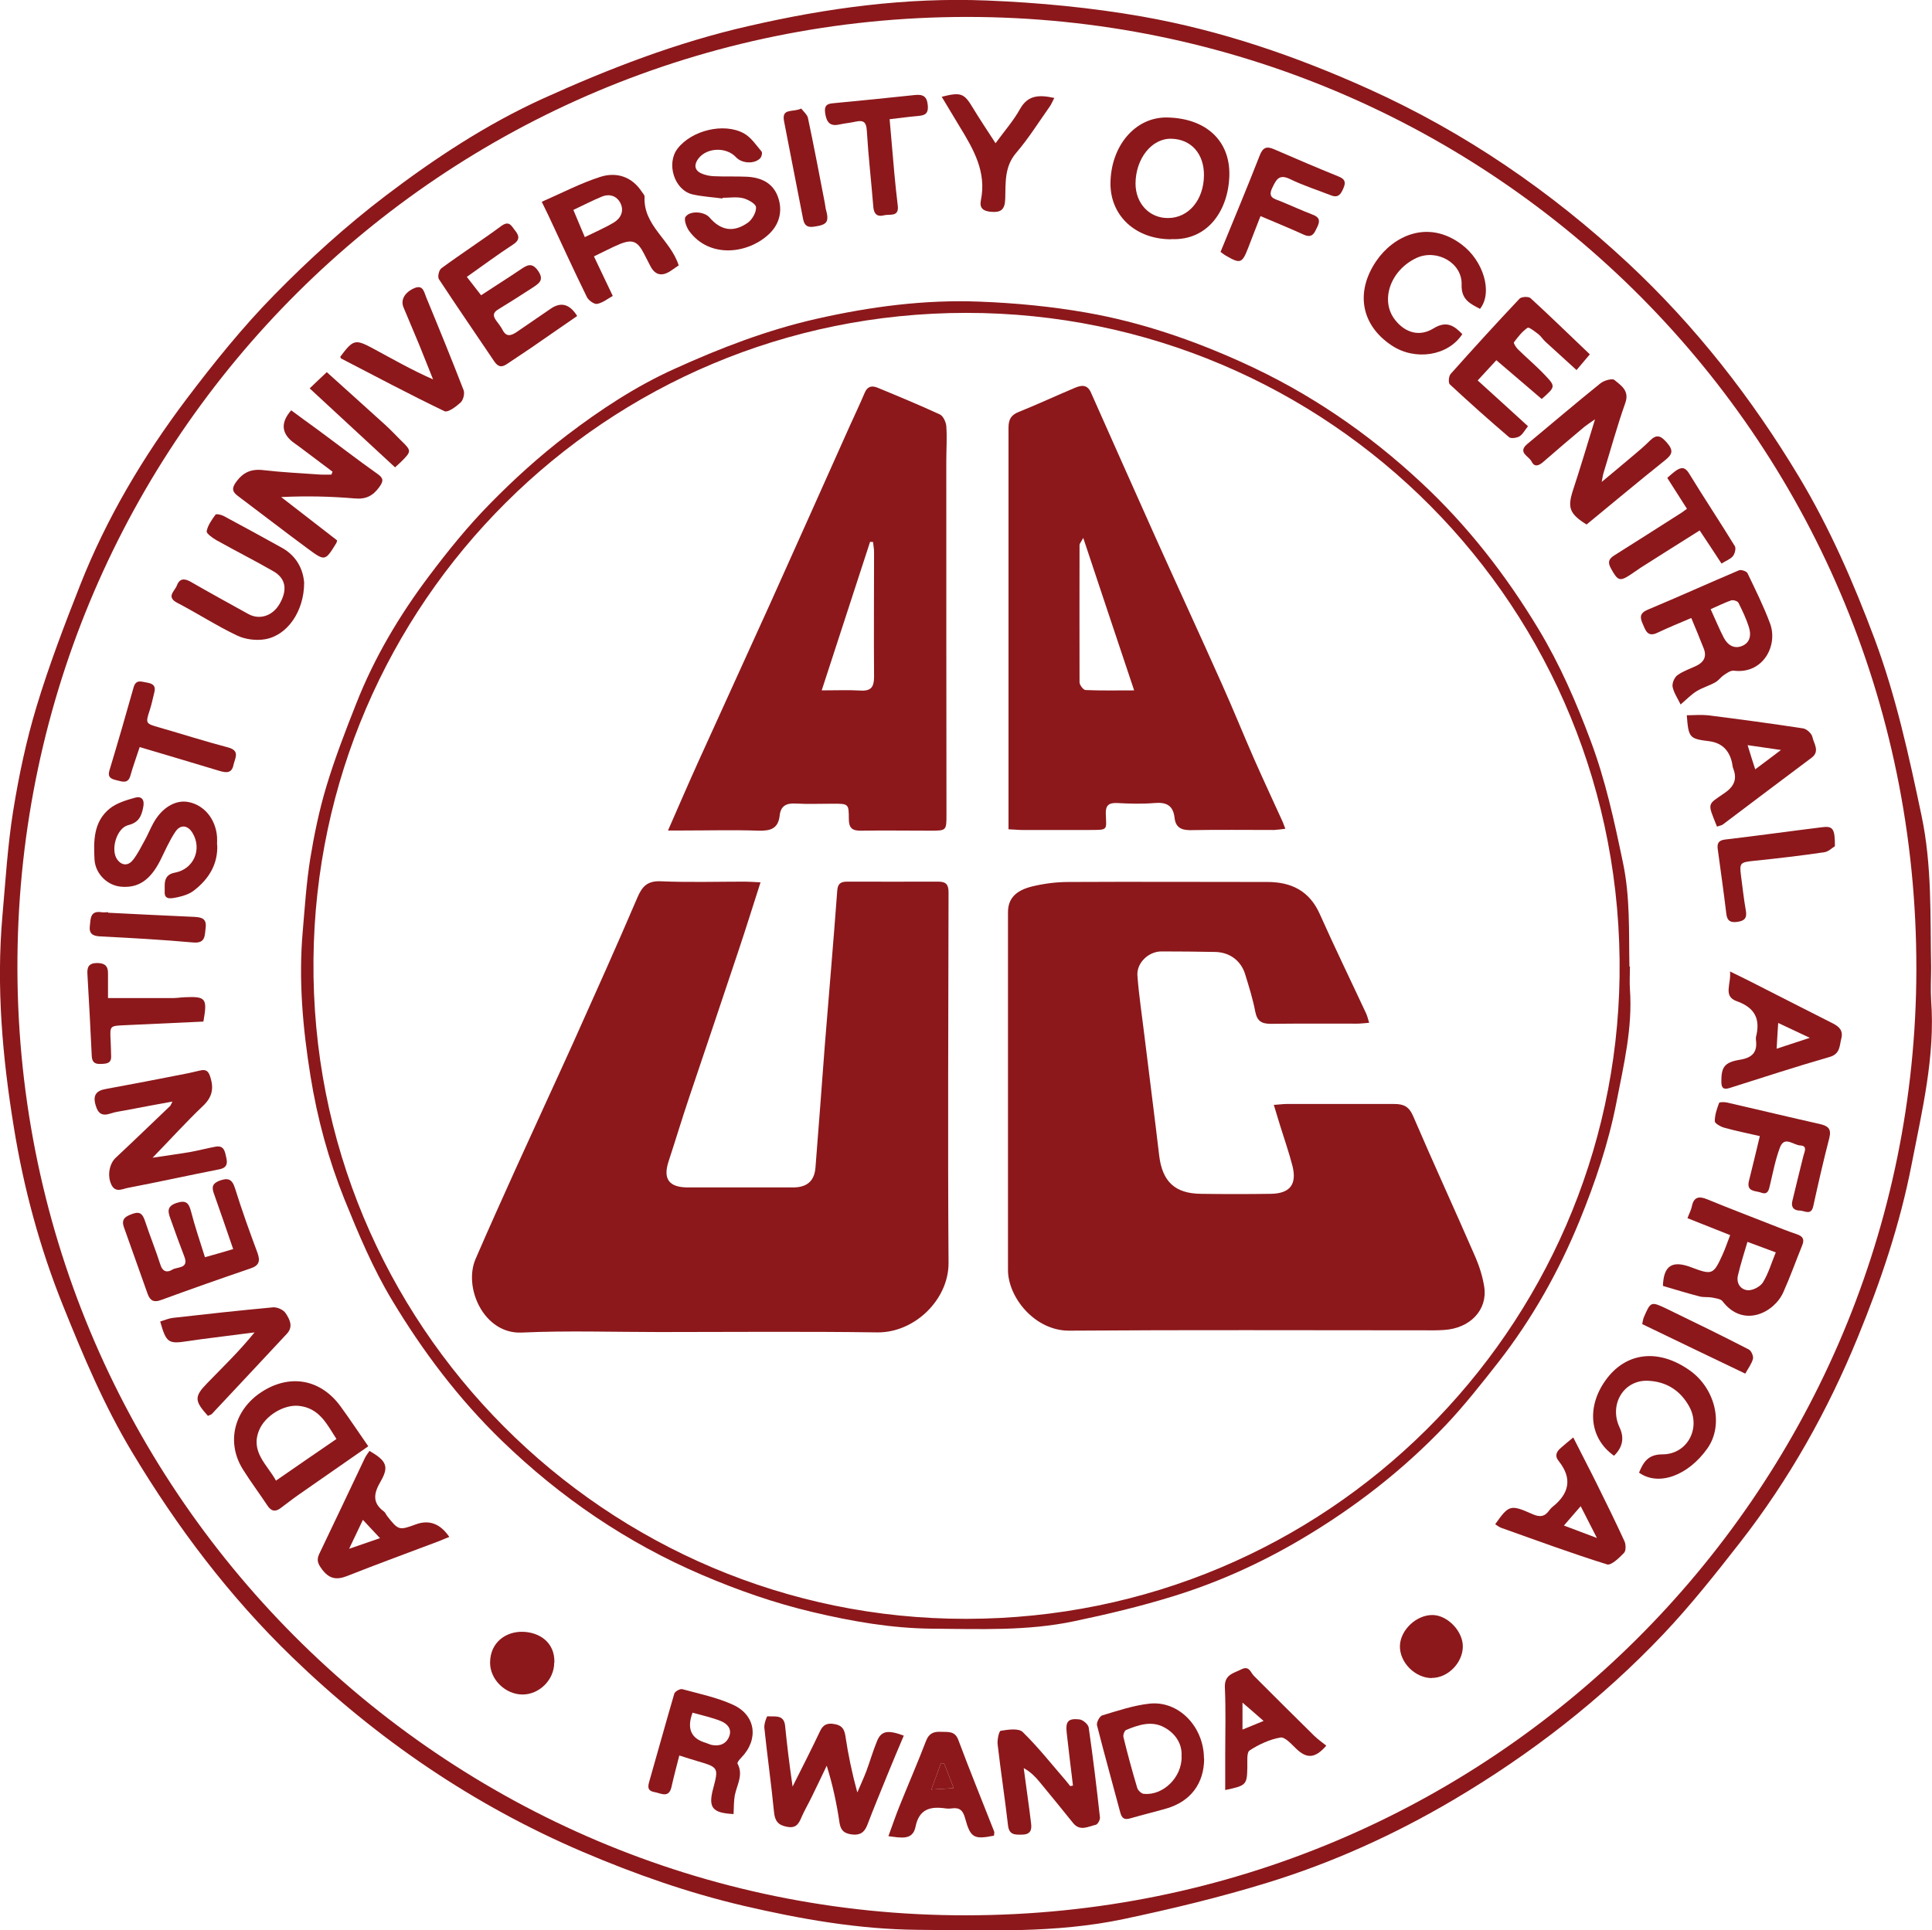<?xml version="1.0" encoding="UTF-8"?>
<svg id="Layer_1" xmlns="http://www.w3.org/2000/svg" viewBox="0 0 111.8 111.73">
  <defs>
    <style>
      .cls-1 {
        fill: #8c181b;
      }
    </style>
  </defs>
  <path class="cls-1" d="M111.75,55.99c0,.64-.04,1.27,0,1.91.24,3.24-.52,6.36-1.13,9.5-.67,3.45-1.78,6.75-3.11,9.99-1.74,4.26-3.98,8.25-6.81,11.88-1.42,1.82-2.86,3.64-4.45,5.32-3.58,3.77-7.65,6.93-12.13,9.58-3.42,2.02-7.02,3.65-10.8,4.81-2.73.84-5.52,1.51-8.31,2.1-3.93.83-7.93.65-11.92.62-3.41-.03-6.75-.62-10.06-1.39-3.2-.75-6.28-1.83-9.3-3.12-6.32-2.7-11.9-6.51-16.83-11.28-3.63-3.51-6.64-7.5-9.24-11.83-1.63-2.71-2.84-5.59-4.01-8.5-1.34-3.33-2.28-6.8-2.85-10.34-.66-4.04-1.02-8.12-.66-12.23.18-2.02.3-4.06.62-6.06.33-2.05.76-4.09,1.36-6.07.72-2.38,1.61-4.71,2.52-7.02,1.53-3.88,3.65-7.44,6.15-10.76,1.59-2.1,3.25-4.17,5.1-6.05,2.01-2.05,4.16-4,6.45-5.74,2.83-2.15,5.82-4.12,9.07-5.6,3.84-1.74,7.77-3.26,11.9-4.2C47.86.46,52.45-.16,57.11.03c3.01.12,6.04.41,9,.93,4.53.8,8.86,2.28,13.07,4.18,5.59,2.52,10.56,5.93,15.03,10.09,3.9,3.64,7.15,7.8,9.9,12.38,1.78,2.97,3.15,6.12,4.36,9.35,1.24,3.32,1.99,6.77,2.72,10.23.62,2.93.5,5.85.56,8.78ZM55.92,110.86c30.43-.02,54.55-24.46,54.97-54.03C111.33,25.67,86.35.97,55.93.98,25.58,1,1.29,25.42,1.01,55.4c-.3,30.76,24.7,55.51,54.91,55.46Z"/>
  <path class="cls-1" d="M94.32,55.95c0,.44-.03.88,0,1.31.16,2.23-.36,4.38-.78,6.54-.46,2.37-1.23,4.64-2.14,6.87-1.2,2.93-2.74,5.67-4.69,8.17-.98,1.25-1.97,2.51-3.06,3.66-2.46,2.59-5.27,4.77-8.35,6.59-2.35,1.39-4.83,2.51-7.43,3.31-1.88.58-3.8,1.04-5.72,1.44-2.7.57-5.46.45-8.2.43-2.35-.02-4.64-.42-6.92-.96-2.2-.52-4.32-1.26-6.4-2.15-4.35-1.86-8.19-4.48-11.58-7.76-2.49-2.41-4.57-5.16-6.36-8.14-1.12-1.86-1.95-3.85-2.76-5.85-.92-2.29-1.57-4.68-1.96-7.11-.45-2.78-.7-5.59-.45-8.41.12-1.39.21-2.79.43-4.17.23-1.41.52-2.81.93-4.18.49-1.63,1.11-3.24,1.74-4.83,1.05-2.67,2.51-5.12,4.23-7.4,1.09-1.45,2.24-2.87,3.51-4.16,1.38-1.41,2.86-2.75,4.43-3.95,1.94-1.48,4-2.84,6.24-3.85,2.64-1.2,5.34-2.24,8.19-2.89,3.13-.71,6.29-1.13,9.49-1,2.07.08,4.15.28,6.19.64,3.12.55,6.1,1.57,8.99,2.88,3.85,1.74,7.27,4.08,10.34,6.94,2.69,2.5,4.92,5.37,6.81,8.51,1.23,2.04,2.17,4.21,3,6.43.86,2.28,1.37,4.65,1.87,7.04.43,2.02.34,4.02.38,6.04ZM55.91,93.7c20.93-.01,37.52-16.83,37.81-37.17.3-21.43-16.88-38.42-37.8-38.42-20.88,0-37.59,16.81-37.78,37.44-.2,21.16,16.99,38.18,37.77,38.15Z"/>
  <path class="cls-1" d="M45.86,103.42c.59-1.18,1.11-2.19,1.59-3.21.18-.39.42-.49.83-.42.41.07.57.25.64.68.16,1.08.38,2.14.69,3.28.18-.42.37-.83.53-1.25.21-.57.38-1.16.61-1.72.24-.59.61-.67,1.55-.32-.31.73-.62,1.46-.92,2.2-.4.99-.81,1.97-1.19,2.97-.17.44-.43.61-.9.55-.43-.06-.64-.22-.71-.68-.16-1.09-.39-2.18-.74-3.3-.29.61-.58,1.22-.88,1.83-.18.37-.39.73-.56,1.11-.16.38-.3.7-.84.6-.53-.09-.72-.34-.77-.86-.16-1.63-.39-3.25-.56-4.88-.02-.22.14-.66.18-.66.4.04.94-.13,1.02.53.06.54.11,1.09.18,1.63.07.58.15,1.17.26,1.94Z"/>
  <path class="cls-1" d="M9.98,63.76c-.94.17-1.81.33-2.68.5-.3.06-.61.09-.9.19-.48.16-.72.02-.86-.46-.18-.58.01-.86.59-.96,1.33-.24,2.66-.5,3.99-.76.49-.09.98-.19,1.47-.31.37-.09.49.08.59.41.2.65.09,1.14-.42,1.63-.98.93-1.88,1.93-2.93,3.01.77-.12,1.48-.21,2.18-.33.49-.09.98-.22,1.47-.31.51-.09.54.32.62.66.08.35,0,.57-.4.65-1.78.35-3.55.74-5.32,1.08-.3.06-.7.29-.93-.18-.26-.53-.12-1.24.26-1.58,1.05-.98,2.09-1.99,3.13-2.98.04-.04.06-.11.14-.26Z"/>
  <path class="cls-1" d="M92.68,27.9c.72-.6,1.31-1.09,1.9-1.59.3-.25.6-.51.88-.79.39-.39.62-.33.99.09.41.47.33.69-.11,1.04-1.53,1.22-3.03,2.48-4.53,3.71-.99-.62-1.11-.98-.79-1.97.43-1.31.82-2.62,1.28-4.12-.29.2-.46.31-.61.43-.8.67-1.6,1.35-2.39,2.04-.27.23-.51.31-.68-.04-.15-.3-.82-.51-.24-1,1.41-1.17,2.8-2.36,4.23-3.51.21-.17.68-.3.81-.2.38.32.89.62.63,1.34-.48,1.36-.86,2.75-1.28,4.12-.02.08-.03.16-.08.43Z"/>
  <path class="cls-1" d="M19.24,27.3c-.66-.49-1.31-.99-1.97-1.48-.12-.09-.25-.17-.37-.27q-.94-.78-.05-1.8c.51.38,1.04.76,1.56,1.14,1.14.84,2.26,1.71,3.42,2.53.36.25.38.41.12.77-.37.51-.77.72-1.43.66-1.39-.12-2.79-.15-4.25-.08,1.09.84,2.17,1.68,3.24,2.51-.03.1-.03.12-.04.14-.65,1.06-.66,1.07-1.63.36-1.37-1.01-2.71-2.05-4.07-3.07-.33-.24-.37-.45-.11-.81.4-.55.86-.77,1.56-.69,1.11.13,2.22.18,3.33.26.21.01.42,0,.63,0,.02-.05.04-.11.06-.16Z"/>
  <path class="cls-1" d="M97.26,40.79c-.18-.37-.4-.69-.47-1.03-.04-.21.1-.55.28-.68.33-.24.74-.37,1.11-.55.41-.2.59-.52.42-.97-.23-.59-.47-1.17-.73-1.79-.7.3-1.34.56-1.97.86-.57.27-.68-.16-.84-.52-.16-.36-.19-.62.29-.82,1.77-.74,3.51-1.53,5.28-2.28.12-.05.43.05.49.16.46.96.94,1.92,1.31,2.92.47,1.27-.4,2.94-2.1,2.73-.18-.02-.41.14-.58.26-.18.12-.31.32-.5.42-.34.19-.73.3-1.06.5-.31.19-.57.46-.93.77ZM98.99,35.26c.29.63.5,1.15.76,1.65.22.42.6.68,1.08.47.46-.2.51-.65.38-1.06-.15-.49-.38-.97-.61-1.43-.05-.1-.31-.18-.42-.14-.38.13-.75.32-1.19.51Z"/>
  <path class="cls-1" d="M96.23,74.42c.04-1.15.52-1.49,1.63-1.07,1.22.46,1.29.44,1.82-.73.16-.35.28-.72.44-1.13-.83-.33-1.63-.65-2.47-.98.1-.27.21-.47.25-.67.11-.57.42-.62.9-.42,1.19.49,2.39.95,3.59,1.42.53.21,1.06.42,1.59.6.35.12.45.29.31.64-.37.91-.7,1.84-1.1,2.73-.53,1.17-2.31,2.08-3.51.51-.11-.15-.41-.17-.62-.22-.23-.04-.48,0-.7-.06-.71-.18-1.41-.4-2.13-.61ZM101.12,71.88c-.2.68-.4,1.3-.55,1.94-.11.46.16.83.57.86.29.02.73-.21.88-.46.32-.52.49-1.13.74-1.73-.55-.2-1.03-.38-1.64-.61Z"/>
  <path class="cls-1" d="M21.3,83.72c-1.37.96-2.7,1.87-4.01,2.79-.36.25-.7.52-1.05.78-.31.23-.54.19-.76-.14-.47-.71-.98-1.39-1.43-2.11-.97-1.56-.51-3.42,1.07-4.46,1.63-1.07,3.41-.77,4.57.8.55.75,1.06,1.53,1.62,2.33ZM19.47,83.29c-.54-.83-.98-1.81-2.21-1.92-.85-.07-1.91.57-2.26,1.4-.53,1.26.46,2,.97,2.93,1.16-.8,2.27-1.57,3.5-2.41Z"/>
  <path class="cls-1" d="M39.26,15.37c-.1.07-.28.19-.45.31-.5.33-.9.26-1.18-.29-.12-.23-.24-.46-.36-.7-.37-.73-.67-.86-1.41-.56-.48.2-.94.45-1.49.71.36.75.7,1.47,1.09,2.29-.28.15-.58.4-.91.46-.17.03-.5-.21-.59-.4-.77-1.57-1.49-3.15-2.23-4.73-.11-.23-.22-.46-.38-.78,1.15-.5,2.23-1.07,3.38-1.44.93-.3,1.83-.03,2.41.86.06.09.16.19.16.28-.09,1.69,1.51,2.49,1.98,4ZM33.83,13.73c.61-.3,1.17-.54,1.69-.85.41-.25.61-.67.38-1.13-.21-.41-.63-.55-1.07-.37-.56.23-1.09.51-1.65.77.24.57.43,1.04.66,1.57Z"/>
  <path class="cls-1" d="M67.77,13.85c-2.04,0-3.5-1.34-3.51-3.2,0-2.18,1.42-3.88,3.27-3.85,2.29.04,3.64,1.37,3.61,3.31-.03,1.98-1.19,3.83-3.37,3.73ZM69.67,10.15c.01-1.25-.74-2.1-1.9-2.12-1.12-.02-2.05,1.14-2.06,2.59,0,1.15.8,2.01,1.88,2,1.19,0,2.07-1.05,2.08-2.47Z"/>
  <path class="cls-1" d="M89.21,23.09c-.87-.74-1.71-1.47-2.62-2.24-.37.4-.71.77-1.08,1.17.99.9,1.94,1.76,2.91,2.65-.19.24-.31.48-.5.59-.16.09-.49.14-.6.04-1.16-.99-2.3-2.01-3.42-3.05-.1-.09-.07-.48.05-.61,1.31-1.47,2.63-2.92,3.98-4.35.11-.12.53-.14.64-.03,1.14,1.04,2.25,2.13,3.43,3.25-.24.28-.47.55-.77.91-.63-.58-1.22-1.11-1.81-1.65-.14-.13-.25-.31-.4-.43-.2-.15-.54-.42-.62-.37-.31.21-.56.53-.79.84-.04.05.12.3.23.41.51.5,1.07.97,1.56,1.49.63.66.61.68-.17,1.37Z"/>
  <path class="cls-1" d="M13.5,72.32c-.38-1.1-.74-2.17-1.12-3.23-.14-.38-.09-.59.32-.75.5-.18.73-.1.9.44.39,1.25.83,2.48,1.29,3.71.18.49.12.76-.4.93-1.73.59-3.46,1.2-5.18,1.83-.41.15-.62.03-.76-.34-.46-1.29-.92-2.59-1.38-3.88-.18-.51.14-.64.52-.78.44-.15.57.05.7.42.28.85.62,1.68.89,2.53.13.42.4.47.69.29.28-.18.97-.04.7-.75-.28-.73-.55-1.47-.81-2.21-.15-.4-.21-.71.35-.9.57-.19.72.01.85.51.22.86.51,1.7.8,2.63.57-.16,1.06-.3,1.63-.47Z"/>
  <path class="cls-1" d="M27.01,16.02c.3.38.54.7.83,1.07.79-.52,1.54-.99,2.28-1.49.37-.25.66-.44,1.02.08.38.55.02.74-.32.97-.66.43-1.32.85-1.99,1.26-.31.18-.31.38-.12.64.13.18.27.35.37.54.21.42.48.35.8.14.67-.46,1.33-.91,2-1.37q.88-.6,1.52.43c-.9.62-1.81,1.25-2.72,1.88-.45.31-.91.6-1.36.91-.3.2-.5.15-.71-.15-1.07-1.59-2.16-3.17-3.21-4.77-.09-.13,0-.53.14-.63,1.14-.84,2.33-1.61,3.47-2.45.48-.35.6.03.81.28.25.31.25.55-.14.8-.89.58-1.75,1.22-2.67,1.87Z"/>
  <path class="cls-1" d="M62.09,103.35c-.12-1.01-.25-2.02-.36-3.03-.08-.68.07-.87.73-.8.2.02.51.28.54.47.25,1.73.46,3.46.65,5.2.02.14-.13.41-.24.43-.44.1-.92.4-1.32-.11-.64-.8-1.29-1.59-1.94-2.38-.24-.29-.51-.57-.91-.79.11.81.22,1.62.33,2.43.03.24.06.48.09.72.06.4,0,.69-.51.7-.43.01-.76.02-.82-.55-.18-1.56-.42-3.11-.6-4.68-.03-.26.08-.77.18-.78.42-.07,1.03-.16,1.27.07.9.88,1.68,1.87,2.51,2.83.08.1.16.2.24.3.06-.01.11-.02.17-.03Z"/>
  <path class="cls-1" d="M12.57,48.89c.05,1.12-.48,1.98-1.33,2.64-.26.21-.62.33-.95.4-.28.05-.78.21-.76-.29.02-.4-.13-1,.59-1.13,1.09-.2,1.59-1.36,1.02-2.3-.27-.45-.69-.51-.99-.07-.35.52-.6,1.11-.88,1.67-.58,1.14-1.28,1.61-2.29,1.51-.79-.08-1.46-.76-1.51-1.56-.06-1.09-.06-2.2.88-2.96.4-.32.96-.49,1.47-.63.36-.1.56.1.47.54-.1.53-.26.9-.87,1.05-.68.17-1.05,1.46-.62,2.01.27.35.63.34.89.01.27-.34.46-.73.67-1.11.18-.32.32-.67.5-1,.48-.9,1.28-1.39,2.03-1.25.92.17,1.59.98,1.67,2.02.01.15,0,.31,0,.46Z"/>
  <path class="cls-1" d="M41.81,11.49c-.58-.08-1.18-.11-1.74-.24-1.05-.25-1.53-1.78-.86-2.65.81-1.05,2.67-1.52,3.84-.88.41.23.71.68,1.02,1.05.06.07,0,.3-.07.38-.33.36-1.07.32-1.41-.05-.54-.59-1.65-.58-2.16.06-.25.31-.29.67.14.87.23.11.5.16.75.17.63.03,1.27,0,1.9.03.8.04,1.48.34,1.78,1.12.3.77.14,1.56-.44,2.14-1.2,1.2-3.49,1.51-4.68-.12-.16-.22-.32-.67-.21-.82.27-.38,1.09-.3,1.38.03.66.77,1.4.9,2.24.3.25-.19.48-.6.46-.89-.02-.2-.47-.45-.76-.52-.37-.09-.78-.02-1.18-.02,0,.02,0,.04,0,.05Z"/>
  <path class="cls-1" d="M94.85,85.23c.25-.6.52-1.05,1.35-1.05,1.45,0,2.25-1.53,1.54-2.79-.52-.93-1.34-1.43-2.39-1.47-1.4-.05-2.25,1.38-1.63,2.7q.43.91-.32,1.64c-1.4-.98-1.61-2.78-.51-4.34,1.17-1.66,3.07-1.89,4.89-.6,1.5,1.06,1.98,3.17,1.02,4.52-1.12,1.58-2.83,2.2-3.95,1.4Z"/>
  <path class="cls-1" d="M99.36,47.85c-.56-1.4-.58-1.25.41-1.93.55-.37.78-.79.53-1.43-.05-.12-.05-.26-.08-.38q-.26-1.08-1.33-1.21c-1.13-.14-1.18-.2-1.28-1.5.4,0,.81-.04,1.21,0,1.84.23,3.69.48,5.52.76.21.03.5.3.54.5.08.38.45.83-.05,1.2-1.71,1.28-3.42,2.57-5.13,3.86-.08.06-.19.07-.33.12ZM101.13,43.13c.16.52.28.91.44,1.4.52-.39.94-.7,1.49-1.12-.73-.11-1.27-.18-1.93-.28Z"/>
  <path class="cls-1" d="M85.65,17.88c-.57-.3-1.1-.53-1.07-1.41.04-1.26-1.44-2.08-2.61-1.54-1.52.71-2.13,2.48-1.23,3.6.58.73,1.4.98,2.21.48.75-.46,1.19-.17,1.67.33-.82,1.26-2.72,1.56-4.08.66-1.77-1.17-2.13-3.08-.9-4.89.97-1.43,2.97-2.44,4.94-.96,1.25.93,1.82,2.76,1.07,3.72Z"/>
  <path class="cls-1" d="M42.46,105c-1.24-.06-1.49-.37-1.19-1.48.32-1.2.3-1.23-.9-1.58-.33-.1-.66-.2-1.06-.33-.16.63-.32,1.22-.45,1.81-.15.68-.6.38-.98.31-.45-.08-.39-.34-.29-.68.48-1.67.94-3.35,1.43-5.02.04-.13.33-.29.46-.26.99.27,2.01.48,2.93.9,1.33.6,1.51,2.01.49,3.06-.1.1-.26.29-.22.35.35.66-.04,1.23-.16,1.84-.06.34-.05.69-.07,1.08ZM40.08,99.12q-.52,1.38.74,1.75c.13.04.24.1.37.13.46.09.84-.06,1.01-.5.17-.45-.14-.74-.48-.88-.52-.21-1.08-.33-1.65-.49Z"/>
  <path class="cls-1" d="M21.38,83.98c.99.57,1.14.91.65,1.76-.39.67-.52,1.23.19,1.75.08.06.12.18.19.27.65.82.68.83,1.66.47q1.15-.42,1.93.73c-.21.08-.4.16-.59.24-1.77.67-3.55,1.32-5.32,2.02-.63.25-1.05.16-1.46-.39-.22-.3-.33-.52-.16-.88.89-1.85,1.76-3.7,2.64-5.55.07-.15.18-.28.27-.42ZM20.19,89.65c.64-.22,1.16-.4,1.8-.62-.36-.39-.66-.7-.99-1.06-.28.59-.51,1.07-.8,1.68Z"/>
  <path class="cls-1" d="M86.52,88.23c.79-1.12.88-1.16,2.14-.6.44.2.73.17,1-.22.05-.07.11-.13.18-.19.97-.77,1.16-1.65.36-2.65-.26-.32-.12-.56.14-.78.19-.17.39-.33.7-.59.47.94.93,1.81,1.37,2.7.54,1.09,1.08,2.19,1.59,3.3.09.19.1.55-.02.68-.28.29-.74.74-.98.67-2.06-.64-4.08-1.39-6.11-2.11-.12-.04-.22-.12-.36-.21ZM91.47,87.18c-.36.42-.63.73-.97,1.12.66.25,1.2.45,1.91.72-.35-.68-.61-1.19-.94-1.84Z"/>
  <path class="cls-1" d="M100.11,56.23c.49.24.83.4,1.18.58,1.6.81,3.19,1.63,4.78,2.43.37.19.6.42.48.88-.11.43-.06.88-.68,1.06-1.95.56-3.87,1.19-5.8,1.8-.39.12-.46-.07-.46-.39,0-.82.17-1.1,1.07-1.25.74-.12,1.03-.45.93-1.17,0-.04,0-.09,0-.13.27-1.04-.04-1.71-1.11-2.09-.82-.29-.3-1.01-.39-1.73ZM102.81,60.7c.66-.22,1.21-.4,1.92-.63-.68-.32-1.19-.56-1.83-.86-.04.56-.06.97-.09,1.49Z"/>
  <path class="cls-1" d="M69.68,101.79c0,1.44-.79,2.49-2.19,2.89-.69.2-1.4.37-2.09.57-.34.1-.48-.01-.57-.33-.45-1.69-.92-3.37-1.35-5.06-.04-.16.15-.52.3-.57.9-.27,1.81-.58,2.73-.68,1.7-.19,3.16,1.34,3.16,3.18ZM68.37,101.68c.06-.68-.3-1.32-1-1.7-.74-.4-1.49-.14-2.2.15-.1.04-.19.29-.16.41.24.99.51,1.98.8,2.95.04.14.24.33.38.34,1.09.11,2.2-.92,2.19-2.16Z"/>
  <path class="cls-1" d="M17.6,33.73c0,1.65-.97,3.05-2.26,3.27-.52.09-1.16.01-1.63-.22-1.18-.56-2.28-1.28-3.44-1.88-.68-.35-.16-.68-.04-1,.14-.39.4-.45.78-.24,1.11.64,2.24,1.26,3.36,1.88.65.36,1.4.11,1.8-.57.48-.82.38-1.49-.36-1.91-1.08-.62-2.19-1.18-3.28-1.79-.23-.13-.59-.39-.57-.52.06-.34.3-.67.51-.96.04-.06.33,0,.46.07,1.14.61,2.26,1.22,3.39,1.85.86.48,1.22,1.26,1.28,2.01Z"/>
  <path class="cls-1" d="M19.69,20.65c.74-.99.86-1.03,1.84-.51,1.15.62,2.28,1.27,3.53,1.82-.27-.67-.53-1.34-.8-2-.3-.73-.61-1.44-.91-2.17-.18-.43.07-.86.6-1.1.54-.25.59.23.71.51.74,1.79,1.47,3.58,2.17,5.39.07.19-.02.57-.18.71-.26.24-.73.59-.93.5-2.02-.97-3.99-2.02-5.98-3.05-.02,0-.02-.04-.05-.1Z"/>
  <path class="cls-1" d="M12.04,81.96c-.79-.87-.81-1.12-.06-1.89.92-.95,1.88-1.87,2.75-2.95-1.02.13-2.04.26-3.05.39-.28.04-.56.08-.84.12-1.1.17-1.22.09-1.57-1.14.24-.07.48-.18.73-.21,1.93-.22,3.86-.43,5.8-.61.24-.02.6.14.73.34.23.35.46.77.07,1.19-1.44,1.54-2.88,3.09-4.33,4.63-.05.06-.15.08-.22.11Z"/>
  <path class="cls-1" d="M101.84,65.76c-.72-.17-1.4-.3-2.07-.49-.21-.06-.53-.24-.54-.37,0-.36.12-.72.25-1.06.02-.06.32-.06.48-.02,1.79.41,3.57.84,5.35,1.24.47.11.68.27.55.8-.34,1.31-.64,2.63-.93,3.95-.12.56-.49.27-.77.26-.36,0-.53-.2-.44-.56.21-.87.42-1.74.64-2.61.07-.25.24-.58-.18-.6-.39-.01-.92-.58-1.18.12-.26.69-.4,1.43-.57,2.15-.07.3-.12.61-.52.46-.32-.12-.87-.03-.7-.69.21-.82.4-1.65.63-2.59Z"/>
  <path class="cls-1" d="M72.93,12.54c-.26.67-.49,1.25-.71,1.83-.34.87-.45.91-1.26.44-.11-.06-.21-.14-.33-.23.77-1.88,1.54-3.72,2.27-5.59.18-.46.4-.54.83-.35,1.24.54,2.48,1.07,3.74,1.58.35.14.42.32.28.65-.14.33-.28.61-.72.44-.79-.31-1.61-.57-2.37-.94-.65-.32-.81.03-1.04.51-.27.56.11.62.46.76.62.25,1.24.54,1.87.78.38.14.46.33.29.69-.17.35-.28.71-.8.47-.79-.36-1.6-.69-2.49-1.07Z"/>
  <path class="cls-1" d="M57.52,106.25c-1.16.23-1.36.13-1.67-1-.12-.45-.31-.64-.76-.58-.13.02-.26.02-.39,0-.86-.12-1.51.03-1.72,1.06-.16.81-.84.64-1.57.55.22-.6.41-1.16.63-1.71.51-1.27,1.06-2.53,1.55-3.81.17-.44.45-.54.86-.52.41.02.81-.07,1.01.48.66,1.77,1.38,3.53,2.07,5.29.02.05,0,.12-.01.23ZM54.64,102.08c-.06,0-.13-.01-.19-.02-.17.46-.34.93-.56,1.52.51-.03.85-.05,1.3-.08-.21-.55-.38-.98-.55-1.42Z"/>
  <path class="cls-1" d="M70.9,103.62c0-.75,0-1.42,0-2.08,0-1.29.04-2.58-.02-3.87-.03-.74.48-.81.94-1.04.48-.25.54.18.75.38,1.16,1.16,2.31,2.31,3.48,3.46.22.21.47.39.7.57-.66.76-1.14.76-1.75.17-.27-.26-.65-.69-.91-.64-.62.11-1.25.4-1.78.75-.18.12-.12.65-.13.99-.02.99-.06,1.05-1.29,1.3ZM73.12,99.61c-.48-.42-.83-.73-1.22-1.06v1.56c.39-.16.71-.29,1.22-.5Z"/>
  <path class="cls-1" d="M98.36,30.7c-1.18.74-2.3,1.45-3.42,2.16-.18.12-.36.25-.54.37-.67.45-.78.4-1.18-.33-.19-.35-.14-.54.19-.75,1.31-.82,2.61-1.66,3.92-2.49.09-.06.17-.12.29-.21-.38-.6-.75-1.18-1.14-1.79.19-.16.34-.31.52-.43.29-.19.51-.21.74.17.86,1.41,1.78,2.79,2.65,4.21.08.13,0,.44-.11.58-.14.17-.39.26-.66.43-.4-.61-.79-1.21-1.26-1.91Z"/>
  <path class="cls-1" d="M8.08,43.25c-.21.64-.39,1.13-.53,1.63-.13.49-.45.37-.77.29-.32-.08-.58-.14-.44-.6.48-1.59.94-3.18,1.39-4.78.14-.49.45-.33.78-.28.35.06.52.2.42.57-.09.34-.15.68-.26,1.01-.26.79-.25.79.56,1.02,1.32.38,2.63.8,3.96,1.15.73.19.4.63.32,1.02-.1.5-.44.45-.81.34-1.52-.46-3.04-.91-4.62-1.38Z"/>
  <path class="cls-1" d="M51.48,6.9c.09,1.06.18,2.08.27,3.1.06.63.12,1.26.2,1.89.09.69-.46.49-.79.57-.36.1-.58-.04-.62-.45-.12-1.48-.29-2.96-.38-4.45-.03-.49-.19-.62-.64-.52-.32.07-.65.1-.97.17-.51.11-.71-.13-.79-.6-.06-.36-.03-.59.41-.63,1.59-.15,3.18-.31,4.77-.48.48-.05.71.08.75.62.04.54-.25.56-.63.6-.48.04-.96.11-1.58.18Z"/>
  <path class="cls-1" d="M54.5,5.6c1.11-.28,1.29-.2,1.79.63.4.67.84,1.31,1.32,2.06.51-.7,1.03-1.29,1.41-1.97.46-.83,1.12-.84,1.99-.65-.11.2-.17.37-.28.52-.63.89-1.21,1.82-1.92,2.65-.7.81-.61,1.75-.64,2.67-.02.63-.25.8-.83.75-.44-.04-.67-.21-.58-.66.34-1.64-.42-2.95-1.22-4.26-.35-.57-.68-1.14-1.04-1.73Z"/>
  <path class="cls-1" d="M6.25,57.77c1.34,0,2.54,0,3.74,0,.24,0,.48-.04.72-.05,1.2-.05,1.3.06,1.06,1.41-1.5.07-3.02.14-4.55.21-.87.04-.86.03-.82.87.02.31.02.61.03.92.02.41-.25.44-.56.45-.33.02-.54-.05-.56-.45-.07-1.57-.16-3.15-.25-4.72-.03-.42.06-.66.55-.67.45,0,.65.17.64.61,0,.48,0,.96,0,1.41Z"/>
  <path class="cls-1" d="M106.18,48.98c-.14.08-.37.32-.62.35-1.36.2-2.73.36-4.1.5-.76.08-.81.12-.71.88.09.67.16,1.34.28,2.01.08.45-.12.59-.51.64-.37.05-.57-.05-.62-.45-.15-1.26-.33-2.51-.5-3.77-.05-.36.08-.51.45-.55,1.87-.22,3.73-.48,5.59-.71.62-.08.75.08.74,1.1Z"/>
  <path class="cls-1" d="M32.07,96.24c0,.99-.86,1.84-1.83,1.84-1,0-1.9-.88-1.88-1.87.02-1.17.93-1.78,1.88-1.76.96.02,1.88.6,1.84,1.79Z"/>
  <path class="cls-1" d="M82.85,97.13c-.97-.01-1.86-.91-1.84-1.86.02-.93.97-1.82,1.92-1.79.86.03,1.73.95,1.72,1.83-.01.95-.88,1.82-1.8,1.81Z"/>
  <path class="cls-1" d="M46.37,6.29c.13.17.33.33.38.52.35,1.64.66,3.29.98,4.94.02.11.03.22.05.32.22.78.1.94-.68,1.05-.39.06-.56-.08-.63-.46-.36-1.88-.74-3.76-1.1-5.65-.15-.78.52-.49,1-.73Z"/>
  <path class="cls-1" d="M17.92,22.48c.35-.34.63-.6.99-.94,1.14,1.03,2.26,2.03,3.37,3.04.32.29.62.61.93.92.61.59.61.62,0,1.23-.1.1-.22.2-.35.32-1.66-1.53-3.29-3.04-4.94-4.57Z"/>
  <path class="cls-1" d="M6.26,52.83c1.66.08,3.32.17,4.98.24.43.02.73.1.66.64-.06.46,0,.91-.74.84-1.78-.16-3.57-.26-5.36-.35-.45-.02-.66-.17-.6-.62.05-.4.01-.88.67-.78.13.02.26,0,.39,0,0,0,0,.02,0,.03Z"/>
  <path class="cls-1" d="M101,79.51c-2.04-.98-4.01-1.92-5.97-2.87.04-.19.05-.28.08-.36.41-.95.41-.97,1.35-.52,1.59.77,3.17,1.54,4.74,2.35.14.07.28.39.24.54-.08.3-.29.57-.44.85Z"/>
  <path class="cls-1" d="M44.01,51.07c-.45,1.39-.84,2.66-1.26,3.91-.95,2.86-1.92,5.71-2.88,8.57-.41,1.22-.78,2.45-1.18,3.67-.33,1.01.01,1.5,1.09,1.51,2.04,0,4.08,0,6.11,0,.81,0,1.24-.37,1.3-1.16.19-2.36.36-4.71.54-7.07.24-2.99.5-5.98.72-8.96.03-.41.22-.51.58-.51,1.75,0,3.51.01,5.26,0,.46,0,.6.17.6.62-.01,7.14-.05,14.29,0,21.43.02,2.14-1.97,4.07-4.13,4.04-4.21-.06-8.41-.02-12.62-.02-2.65,0-5.31-.09-7.95.03-2.18.1-3.39-2.59-2.67-4.26.76-1.76,1.55-3.51,2.34-5.26,1.09-2.41,2.2-4.8,3.29-7.21,1.26-2.81,2.52-5.61,3.73-8.44.28-.66.59-.99,1.38-.95,1.62.07,3.24.02,4.86.02.24,0,.47.02.87.04Z"/>
  <path class="cls-1" d="M73.75,63.95c.31-.02.5-.05.69-.05,2.08,0,4.16,0,6.24,0,.54,0,.85.14,1.09.69,1.18,2.75,2.43,5.46,3.62,8.2.23.54.41,1.12.5,1.7.2,1.33-.82,2.4-2.33,2.49-.39.03-.79.02-1.18.02-6.84,0-13.67-.03-20.51.02-1.99.01-3.54-1.93-3.54-3.51,0-6.9,0-13.8,0-20.7,0-.78.42-1.27,1.43-1.51.67-.16,1.38-.25,2.08-.25,3.83-.02,7.67,0,11.5,0,1.38,0,2.43.51,3.03,1.85.86,1.93,1.79,3.84,2.68,5.75.07.15.11.32.18.55-.27.02-.48.05-.69.05-1.67,0-3.33-.01-5,.01-.53,0-.79-.15-.9-.7-.14-.73-.36-1.44-.58-2.15-.24-.81-.91-1.3-1.76-1.31-1.03-.02-2.06-.03-3.09-.03-.74,0-1.45.66-1.39,1.41.09,1.17.27,2.34.41,3.51.28,2.3.58,4.6.85,6.9.18,1.49.9,2.19,2.4,2.21,1.36.02,2.72.02,4.07,0,1.1-.02,1.51-.55,1.24-1.62-.2-.78-.47-1.55-.71-2.32-.11-.37-.23-.74-.37-1.22Z"/>
  <path class="cls-1" d="M38.66,48.06c.64-1.46,1.2-2.76,1.78-4.04,1.36-3,2.73-6,4.09-9,1.56-3.46,3.1-6.92,4.65-10.38.29-.64.59-1.27.86-1.91.16-.38.42-.42.74-.29,1.21.5,2.42,1,3.61,1.55.19.09.35.44.37.67.05.68,0,1.36,0,2.04,0,6.81,0,13.63.01,20.44,0,.94,0,.94-.94.94-1.34,0-2.67-.02-4.01,0-.51.01-.7-.16-.7-.68,0-.88-.02-.88-.92-.88-.72,0-1.45.03-2.17-.01-.54-.03-.85.15-.91.68-.08.77-.53.91-1.22.89-1.47-.05-2.94-.01-4.4-.01-.21,0-.43,0-.86,0ZM47.54,39.96c.86,0,1.56-.03,2.25.01.62.04.79-.21.79-.8-.02-2.4,0-4.81,0-7.21,0-.2-.04-.39-.06-.59-.06,0-.12,0-.17-.01-.92,2.82-1.84,5.64-2.8,8.6Z"/>
  <path class="cls-1" d="M58.36,48.01c0-.34,0-.62,0-.9,0-7.45,0-14.89,0-22.34,0-.49.14-.75.6-.93,1.07-.43,2.12-.92,3.19-1.37.37-.16.75-.27.98.25,1.24,2.79,2.48,5.58,3.73,8.37,1.28,2.85,2.59,5.68,3.86,8.53.64,1.43,1.23,2.89,1.86,4.33.54,1.22,1.1,2.42,1.65,3.63.04.1.08.2.15.39-.25.03-.45.06-.65.07-1.62,0-3.24-.02-4.86.01-.54,0-.84-.18-.9-.71-.08-.72-.47-.92-1.16-.86-.72.06-1.45.04-2.17,0-.48-.02-.67.14-.65.63.03.95.16.93-.97.93-1.29,0-2.59,0-3.88,0-.23,0-.47-.03-.77-.04ZM62.69,31.13c-.15.27-.22.34-.22.41,0,2.65-.01,5.3,0,7.95,0,.16.22.44.34.45.89.04,1.78.02,2.82.02-.99-2.97-1.95-5.82-2.95-8.84Z"/>
  <path class="cls-1" d="M54.64,102.08c.17.44.34.87.55,1.42-.45.03-.79.05-1.3.08.22-.59.39-1.06.56-1.52.06,0,.13.01.19.02Z"/>
</svg>